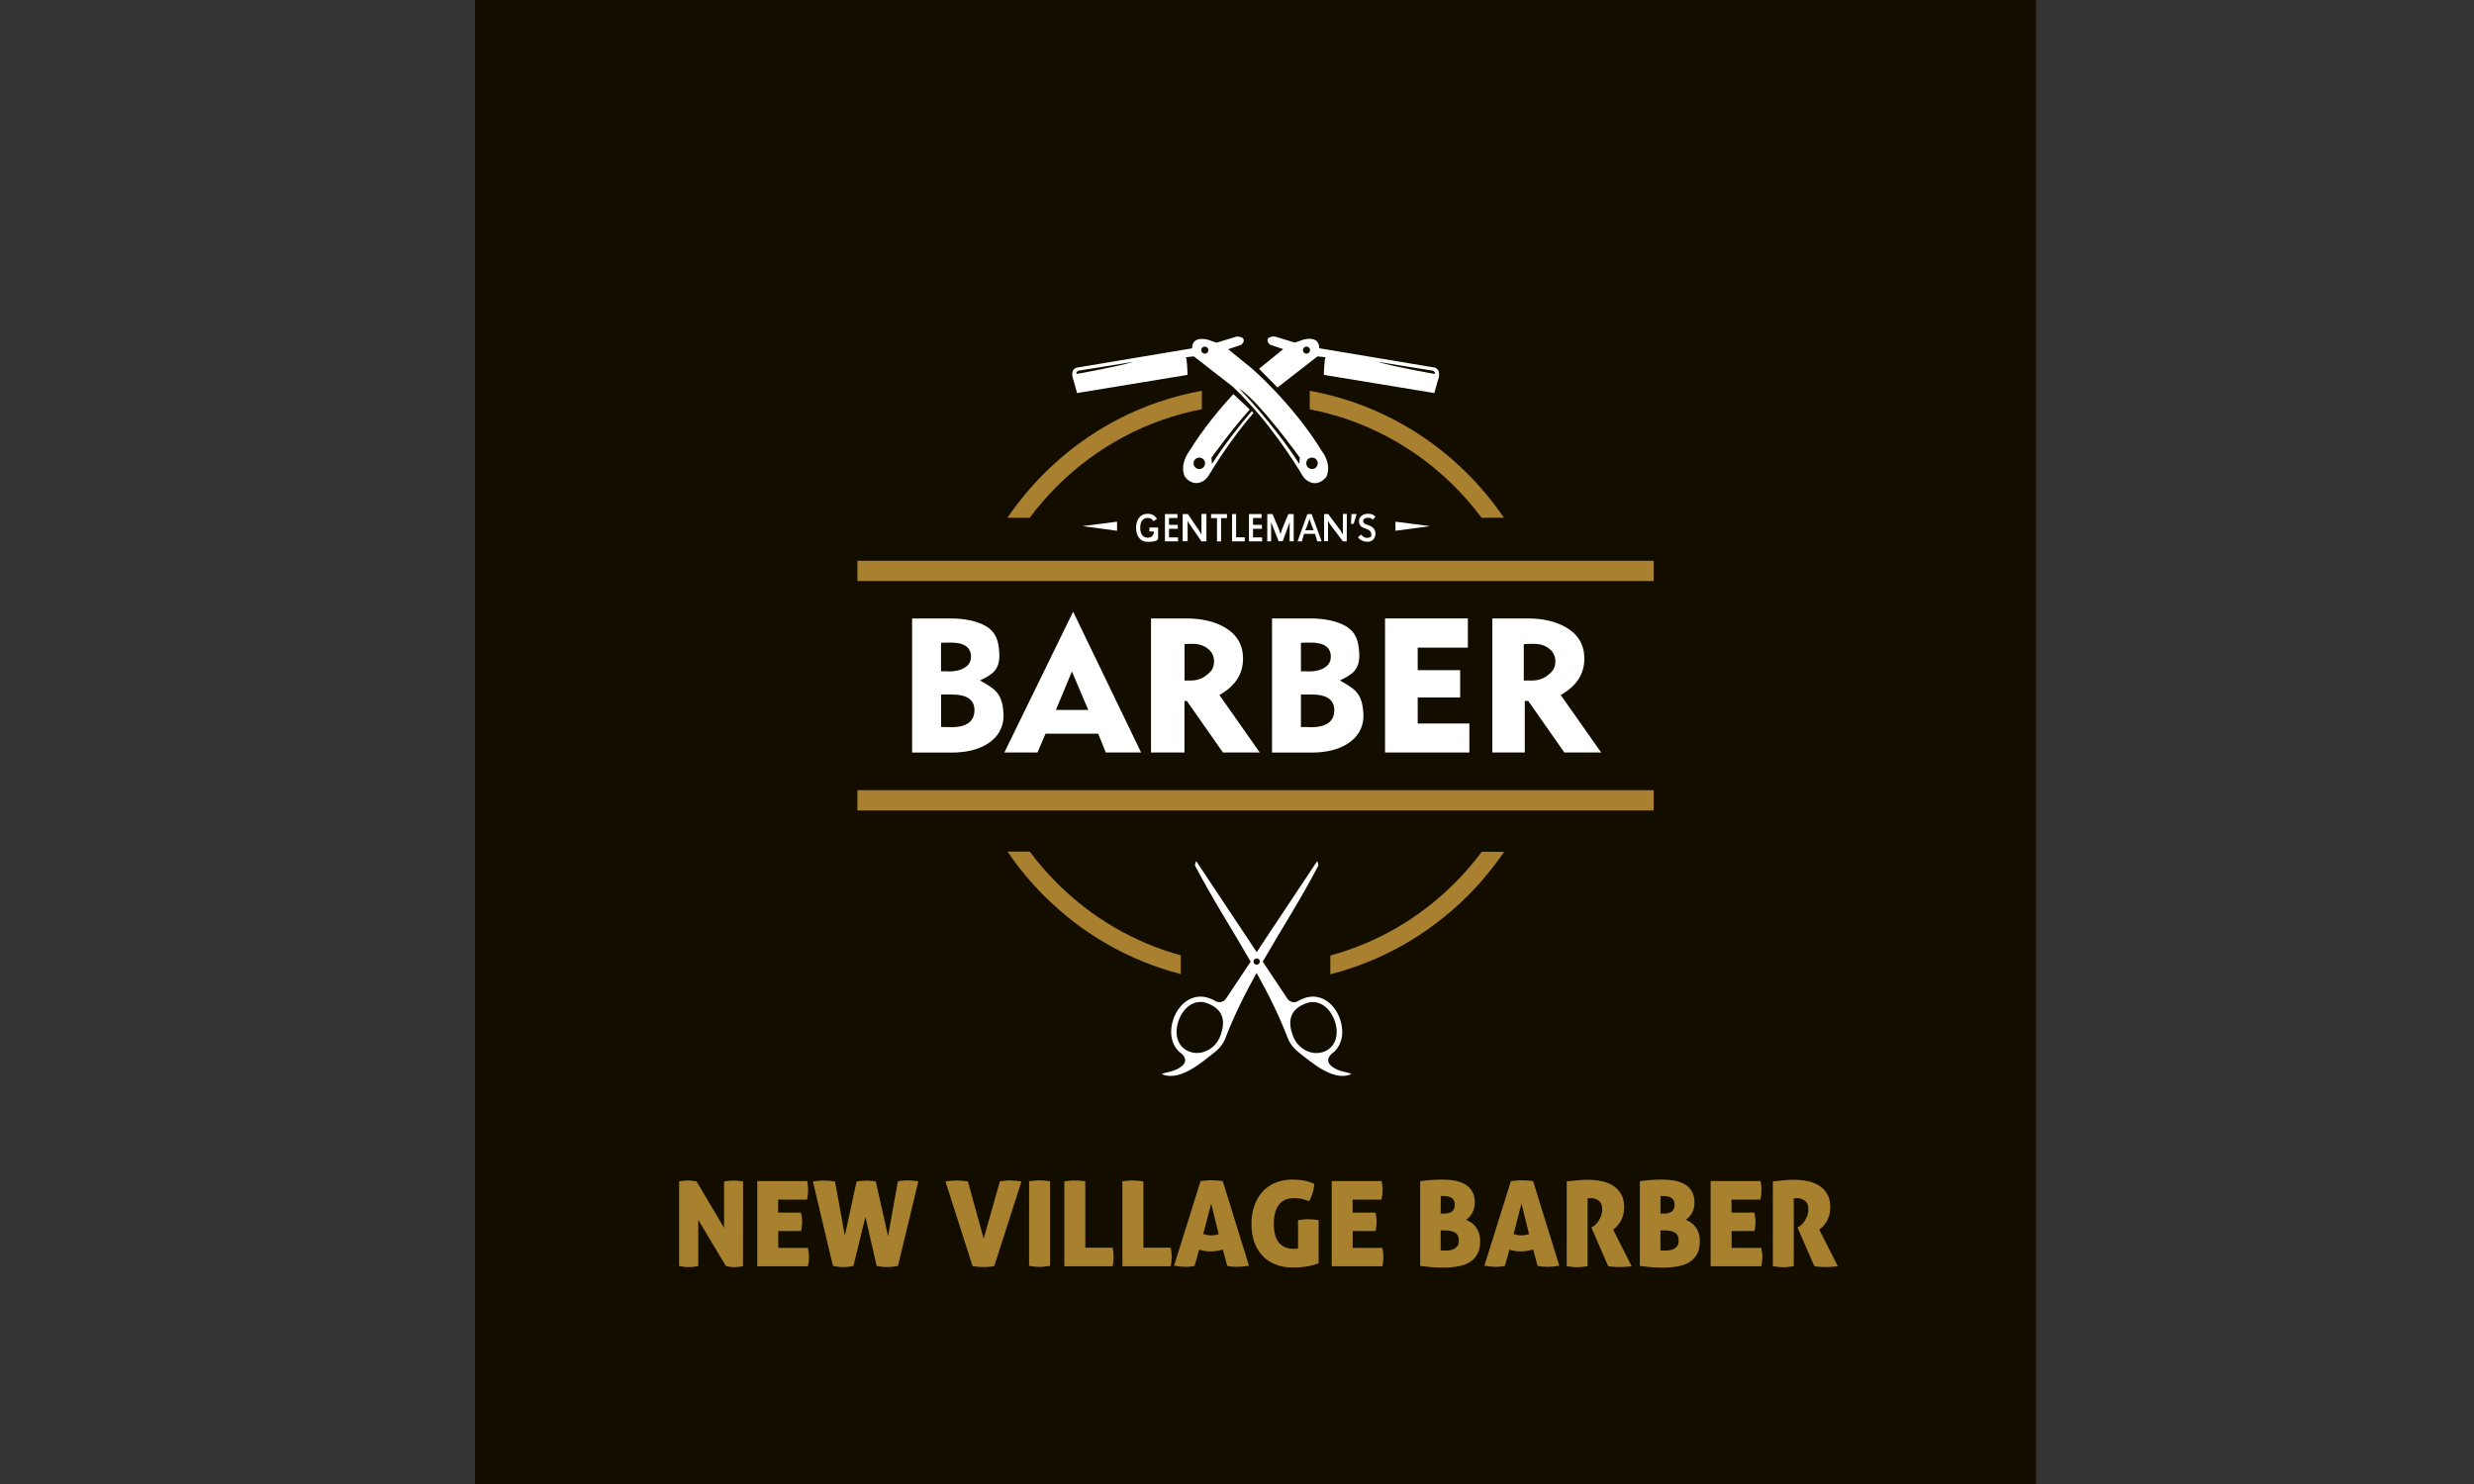 <?xml version="1.0" encoding="UTF-8"?>
<svg xmlns="http://www.w3.org/2000/svg" xmlns:xlink="http://www.w3.org/1999/xlink" version="1.1" id="Ebene_1" x="0px" y="0px" viewBox="0 0 250 150" style="enable-background:new 0 0 250 150;" xml:space="preserve">
<rect x="0" y="0" width="250" height="150" fill="#333333" stroke="none"/>
<style type="text/css">
	.st0{clip-path:url(#SVGID_00000143606547337544805090000002811693640955161268_);fill:#130D00;}
	.st1{clip-path:url(#SVGID_00000041277936801824506680000001772181962585633689_);fill:#A9802F;}
	.st2{clip-path:url(#SVGID_00000146487913097771388380000015318200579386561719_);fill:#A9802F;}
	.st3{clip-path:url(#SVGID_00000072243828462968727850000000554399860534377891_);}
	.st4{clip-path:url(#SVGID_00000143604647488741254460000015615714699818064544_);fill:#A9802F;}
	.st5{clip-path:url(#SVGID_00000046337263233897427130000016423750237463533715_);fill:#A9802F;}
	.st6{clip-path:url(#SVGID_00000146468878618619667770000002914213160073424821_);fill:#FFFFFF;}
	.st7{clip-path:url(#SVGID_00000097495383759467068260000000953607348007581316_);fill:#FFFFFF;}
	.st8{clip-path:url(#SVGID_00000024000652843806808170000001355398945954051728_);fill:#FFFFFF;}
	.st9{clip-path:url(#SVGID_00000106832005018600421530000011213896874215284618_);fill:#FFFFFF;}
	.st10{clip-path:url(#SVGID_00000014596665432699164780000013482079095994088092_);fill:#FFFFFF;}
	.st11{clip-path:url(#SVGID_00000011744867897682715330000005908793333177248901_);fill:#FFFFFF;}
	.st12{clip-path:url(#SVGID_00000140718865575678601350000018185688547728334527_);fill:#FFFFFF;}
	.st13{clip-path:url(#SVGID_00000115474623063086029120000015332379161913923712_);fill:#FFFFFF;}
	.st14{clip-path:url(#SVGID_00000003786120996236173340000006524719592780213888_);fill:#FFFFFF;}
	.st15{clip-path:url(#SVGID_00000093134855705982164170000008070214583055399079_);fill:#FFFFFF;}
	.st16{clip-path:url(#SVGID_00000031924736689877195660000002390611252433442688_);fill:#FFFFFF;}
	.st17{clip-path:url(#SVGID_00000178917987246473929660000011071305741951863472_);fill:#FFFFFF;}
	.st18{clip-path:url(#SVGID_00000168802218969629394610000011115179834723379840_);fill:#FFFFFF;}
	.st19{clip-path:url(#SVGID_00000004542618465696319580000017893957492061361067_);fill:#FFFFFF;}
	.st20{clip-path:url(#SVGID_00000050636175853637098880000013061438138842433157_);fill:#FFFFFF;}
	.st21{clip-path:url(#SVGID_00000142144608170756034610000005722526386176670886_);fill:#FFFFFF;}
	.st22{clip-path:url(#SVGID_00000010299134320393203570000012244410425501601687_);fill:#FFFFFF;}
	.st23{clip-path:url(#SVGID_00000162327601869552668550000011583909250320003509_);fill:#FFFFFF;}
	.st24{clip-path:url(#SVGID_00000017503898624734524470000002704323444304439205_);fill:#FFFFFF;}
	.st25{clip-path:url(#SVGID_00000031194927597732166890000013376763939281955746_);fill:#FFFFFF;}
	.st26{clip-path:url(#SVGID_00000085928780169502609540000006192688643262435502_);fill:#FFFFFF;}
	.st27{clip-path:url(#SVGID_00000033353018782058524970000002315935336872919180_);fill:#A9802F;}
	.st28{clip-path:url(#SVGID_00000083061867222774881020000009346059141349721006_);fill:#A9802F;}
	.st29{clip-path:url(#SVGID_00000016760123842118884270000000756102157155109298_);fill:#FFFFFF;}
	.st30{clip-path:url(#SVGID_00000093156975671017475950000007716907578834906025_);fill:#FFFFFF;}
	.st31{clip-path:url(#SVGID_00000019668497754627439870000010777965758647443642_);fill:#A8812F;}
	.st32{clip-path:url(#SVGID_00000023975884161582994930000008347347754377573776_);fill:#A8812F;}
	.st33{clip-path:url(#SVGID_00000003089089207702923020000004546176206139130551_);fill:#A8812F;}
	.st34{clip-path:url(#SVGID_00000008109977985200319730000009884221919317800088_);fill:#A8812F;}
	.st35{clip-path:url(#SVGID_00000146486913217324280620000010236681867719901827_);fill:#A8812F;}
	.st36{clip-path:url(#SVGID_00000091735844726244581810000015327188095153828799_);fill:#A8812F;}
	.st37{clip-path:url(#SVGID_00000119118492845453087390000001023008345999547834_);fill:#A8812F;}
	.st38{clip-path:url(#SVGID_00000103961204084141125820000017376724232410957744_);fill:#A8812F;}
	.st39{clip-path:url(#SVGID_00000129192563400236928140000006975857250083482023_);fill:#A8812F;}
	.st40{clip-path:url(#SVGID_00000035518656431475937990000002589855654644479636_);fill:#A8812F;}
	.st41{clip-path:url(#SVGID_00000049943455656727722460000006936661795165273788_);fill:#A8812F;}
	.st42{clip-path:url(#SVGID_00000066479312324522493320000011883588269163899819_);fill:#A8812F;}
	.st43{clip-path:url(#SVGID_00000062899624932347006810000016916886449391874236_);fill:#A8812F;}
	.st44{clip-path:url(#SVGID_00000084507036912677284860000011932977387847880848_);fill:#A8812F;}
	.st45{clip-path:url(#SVGID_00000162343834554374805000000012440455430377513917_);fill:#A8812F;}
	.st46{clip-path:url(#SVGID_00000176733395763305793470000010768762497489531795_);fill:#A8812F;}
</style>
<g>
	<g>
		<g>
			<defs>
				<rect id="SVGID_1_" x="48" y="0" width="157.74" height="150"></rect>
			</defs>
			<clipPath id="SVGID_00000178895644838716278070000013113942598542072969_">
				<use xlink:href="#SVGID_1_" style="overflow:visible;"></use>
			</clipPath>
			
				<rect x="48" y="0" style="clip-path:url(#SVGID_00000178895644838716278070000013113942598542072969_);fill:#130D00;" width="157.74" height="150"></rect>
		</g>
		<g>
			<defs>
				<rect id="SVGID_00000176751949777950468850000007320541210595609773_" x="48" y="0" width="157.74" height="150"></rect>
			</defs>
			<clipPath id="SVGID_00000175303347290570008650000009092555574832592831_">
				<use xlink:href="#SVGID_00000176751949777950468850000007320541210595609773_" style="overflow:visible;"></use>
			</clipPath>
			
				<rect x="86.64" y="56.68" style="clip-path:url(#SVGID_00000175303347290570008650000009092555574832592831_);fill:#A9802F;" width="80.47" height="2.05"></rect>
		</g>
		<g>
			<defs>
				<rect id="SVGID_00000080182367802816623480000001402456561487740048_" x="48" y="0" width="157.74" height="150"></rect>
			</defs>
			<clipPath id="SVGID_00000176038483312069171210000006635962914353388720_">
				<use xlink:href="#SVGID_00000080182367802816623480000001402456561487740048_" style="overflow:visible;"></use>
			</clipPath>
			
				<rect x="86.64" y="79.87" style="clip-path:url(#SVGID_00000176038483312069171210000006635962914353388720_);fill:#A9802F;" width="80.47" height="2.05"></rect>
		</g>
		<g>
			<defs>
				<rect id="SVGID_00000024702202816881161780000005802836703429306263_" x="48" y="0" width="157.74" height="150"></rect>
			</defs>
			<clipPath id="SVGID_00000047757427207223512340000002984431849847389359_">
				<use xlink:href="#SVGID_00000024702202816881161780000005802836703429306263_" style="overflow:visible;"></use>
			</clipPath>
			<g style="clip-path:url(#SVGID_00000047757427207223512340000002984431849847389359_);">
				<g>
					<defs>
						<rect id="SVGID_00000010989784576332937180000004986845537592514199_" x="48" y="0" width="157.74" height="150"></rect>
					</defs>
					<clipPath id="SVGID_00000126285299623792800760000001904076044279370372_">
						<use xlink:href="#SVGID_00000010989784576332937180000004986845537592514199_" style="overflow:visible;"></use>
					</clipPath>
					<path style="clip-path:url(#SVGID_00000126285299623792800760000001904076044279370372_);fill:#A9802F;" d="M121.45,39.5       c-6.01,1.08-11.55,3.96-15.96,8.38c-1.37,1.37-2.59,2.85-3.66,4.41v0.05h2.22c0.83-1.11,1.74-2.17,2.74-3.17       c4.06-4.06,9.14-6.74,14.66-7.81V39.5z"></path>
				</g>
				<g>
					<defs>
						<rect id="SVGID_00000139997964216089565290000012202275254743824561_" x="48" y="0" width="157.74" height="150"></rect>
					</defs>
					<clipPath id="SVGID_00000177469480549747929940000007055701083232745371_">
						<use xlink:href="#SVGID_00000139997964216089565290000012202275254743824561_" style="overflow:visible;"></use>
					</clipPath>
					<path style="clip-path:url(#SVGID_00000177469480549747929940000007055701083232745371_);fill:#A9802F;" d="M151.97,52.33       c-1.07-1.58-2.3-3.07-3.69-4.46c-4.4-4.4-9.93-7.28-15.93-8.37v1.87c5.51,1.07,10.58,3.75,14.63,7.8       c0.98,0.98,1.88,2.02,2.7,3.12c0.01,0.02,0.02,0.03,0.04,0.05L151.97,52.33C151.97,52.34,151.97,52.34,151.97,52.33"></path>
				</g>
				<g>
					<defs>
						<rect id="SVGID_00000109025393313090286800000009928319600351119233_" x="48" y="0" width="157.74" height="150"></rect>
					</defs>
					<clipPath id="SVGID_00000058578280097422279710000005626230910080279984_">
						<use xlink:href="#SVGID_00000109025393313090286800000009928319600351119233_" style="overflow:visible;"></use>
					</clipPath>
					<path style="clip-path:url(#SVGID_00000058578280097422279710000005626230910080279984_);fill:#FFFFFF;" d="M126.48,41.57       c-1.19,1.39-2.7,3.29-4.01,5.33l-0.05-0.64c0,0,1.98-2.76,3.87-4.87l0.04,0.04l-1.66-1.56l-0.05-0.02       c-1.37,1.48-3.05,3.49-4.47,5.8c0,0-0.99,1.26-0.42,2.53c0,0,0.67,0.98,1.69,0.53c0.31-0.14,0.57-0.38,0.74-0.68       c0.52-0.87,2.17-3.56,4.51-6.3L126.48,41.57z M121.19,47.41c-0.32,0-0.58-0.26-0.58-0.58c0-0.32,0.26-0.58,0.58-0.58       s0.58,0.26,0.58,0.58C121.78,47.14,121.52,47.41,121.19,47.41"></path>
				</g>
				<g>
					<defs>
						<rect id="SVGID_00000032626224581437214380000012465664564198309536_" x="48" y="0" width="157.74" height="150"></rect>
					</defs>
					<clipPath id="SVGID_00000114063613564108034580000013242835738170491060_">
						<use xlink:href="#SVGID_00000032626224581437214380000012465664564198309536_" style="overflow:visible;"></use>
					</clipPath>
					<path style="clip-path:url(#SVGID_00000114063613564108034580000013242835738170491060_);fill:#FFFFFF;" d="M144.84,37.13       l-11.53-1.93c0-1.36-1.6-0.87-1.6-0.87l-0.87,0.3l-1.96-0.6c-0.39-0.09-0.72,0.15-0.72,0.15c-0.24,0.33,0.18,0.66,0.18,0.66       l1.33,0.45l-2.41,1.96c0,0-0.01,0.01-0.03,0.03l1.87,1.89c0.03-0.03,0.06-0.06,0.09-0.08l3.95-3.07l0.81,0.09       c-0.12,0.06-0.18,1.78-0.18,1.78l11.17,1.84l0.45-1.6C145.59,37.16,144.84,37.13,144.84,37.13 M132.02,35.75       c-0.2,0-0.36-0.16-0.36-0.36s0.16-0.36,0.36-0.36s0.36,0.16,0.36,0.36S132.22,35.75,132.02,35.75 M144.99,37.8       c0,0-4.01-0.69-5.78-1.23l5.6,0.9C144.81,37.46,145.08,37.64,144.99,37.8"></path>
				</g>
				<g>
					<defs>
						<rect id="SVGID_00000133503826741915241740000004547585044702351539_" x="48" y="0" width="157.74" height="150"></rect>
					</defs>
					<clipPath id="SVGID_00000008849332360017222020000003448227716889006741_">
						<use xlink:href="#SVGID_00000133503826741915241740000004547585044702351539_" style="overflow:visible;"></use>
					</clipPath>
					<path style="clip-path:url(#SVGID_00000008849332360017222020000003448227716889006741_);fill:#FFFFFF;" d="M101.4,72.08       c0.09,1.41-0.56,2.46-1.67,3.14c-0.91,0.56-2.11,0.85-3.59,0.85h-3.97V62.51h3.89c1.33,0,2.68,0.25,3.58,0.79       c1.05,0.63,1.28,1.55,1.34,2.72c0.1,1.79-0.83,2.19-1.95,2.76C100.43,69.61,101.27,69.93,101.4,72.08 M98.12,66.38       c0-0.95-0.68-1.43-2.03-1.43H95.8c-0.14,0.01-0.65,0.02-0.71,0.02v2.88h0.6c0.09,0.01,0.15,0.02,0.19,0.02       c0.64,0,1.16-0.12,1.56-0.36C97.89,67.26,98.12,66.88,98.12,66.38 M98.47,71.78c0-1.05-0.76-1.58-2.27-1.58h-1.1v3.29h0.69       c0.12,0.01,0.22,0.02,0.28,0.02C97.67,73.51,98.47,72.93,98.47,71.78"></path>
				</g>
				<g>
					<defs>
						<rect id="SVGID_00000003812995382498890110000015553692413447676801_" x="48" y="0" width="157.74" height="150"></rect>
					</defs>
					<clipPath id="SVGID_00000010310096936483680130000005562183455319707037_">
						<use xlink:href="#SVGID_00000003812995382498890110000015553692413447676801_" style="overflow:visible;"></use>
					</clipPath>
					<path style="clip-path:url(#SVGID_00000010310096936483680130000005562183455319707037_);fill:#FFFFFF;" d="M137.77,72.08       c0.09,1.41-0.56,2.46-1.67,3.14c-0.91,0.56-2.11,0.85-3.59,0.85h-3.97V62.51h3.89c1.33,0,2.68,0.25,3.58,0.79       c1.05,0.63,1.28,1.55,1.34,2.72c0.1,1.79-0.83,2.19-1.95,2.76C136.8,69.61,137.63,69.93,137.77,72.08 M134.48,66.38       c0-0.95-0.68-1.43-2.03-1.43h-0.28c-0.14,0.01-0.65,0.02-0.71,0.02v2.88h0.6c0.09,0.01,0.15,0.02,0.19,0.02       c0.64,0,1.16-0.12,1.56-0.36C134.25,67.26,134.48,66.88,134.48,66.38 M134.83,71.78c0-1.05-0.76-1.58-2.27-1.58h-1.1v3.29h0.69       c0.13,0.01,0.22,0.02,0.28,0.02C134.03,73.51,134.83,72.93,134.83,71.78"></path>
				</g>
				<g>
					<defs>
						<rect id="SVGID_00000082337037752545321440000005466996042541864582_" x="48" y="0" width="157.74" height="150"></rect>
					</defs>
					<clipPath id="SVGID_00000169522286810774561650000007397976504794490772_">
						<use xlink:href="#SVGID_00000082337037752545321440000005466996042541864582_" style="overflow:visible;"></use>
					</clipPath>
					<path style="clip-path:url(#SVGID_00000169522286810774561650000007397976504794490772_);fill:#FFFFFF;" d="M115.31,76.06       h-3.57l-0.77-1.9h-5.32l-0.81,1.9h-3.35l6.95-14.23L115.31,76.06z M109.97,71.76l-1.65-3.89l-1.62,3.89H109.97z"></path>
				</g>
				<g>
					<defs>
						<rect id="SVGID_00000029014398277415856910000017500375546959537812_" x="48" y="0" width="157.74" height="150"></rect>
					</defs>
					<clipPath id="SVGID_00000025414798123889885070000008752181218283998347_">
						<use xlink:href="#SVGID_00000029014398277415856910000017500375546959537812_" style="overflow:visible;"></use>
					</clipPath>
					<path style="clip-path:url(#SVGID_00000025414798123889885070000008752181218283998347_);fill:#FFFFFF;" d="M127.3,76.06h-3.72       l-3.65-5.21h-0.24v5.21h-3.38V62.51h3.57c1.57,0,2.87,0.31,3.91,0.92c1.22,0.73,1.82,1.77,1.82,3.14c0,1.57-0.8,2.79-2.39,3.68       L127.3,76.06z M122.68,66.83c0-0.51-0.21-0.93-0.62-1.26s-0.93-0.49-1.54-0.49h-0.41c-0.19,0.01-0.33,0.02-0.41,0.02v3.69h0.58       c0.65,0,1.2-0.18,1.65-0.55C122.43,67.85,122.68,67.51,122.68,66.83"></path>
				</g>
				<g>
					<defs>
						<rect id="SVGID_00000055682878691069882840000006692051357282692489_" x="48" y="0" width="157.74" height="150"></rect>
					</defs>
					<clipPath id="SVGID_00000046335685647555128260000001023145448227066536_">
						<use xlink:href="#SVGID_00000055682878691069882840000006692051357282692489_" style="overflow:visible;"></use>
					</clipPath>
					<polygon style="clip-path:url(#SVGID_00000046335685647555128260000001023145448227066536_);fill:#FFFFFF;" points="       148.48,76.06 139.96,76.06 139.96,62.51 148.33,62.51 148.33,65.46 143.26,65.46 143.26,67.74 147.55,67.74 147.55,70.5        143.26,70.5 143.26,73.13 148.48,73.13      "></polygon>
				</g>
				<g>
					<defs>
						<rect id="SVGID_00000127754184839305949040000007515108162094616478_" x="48" y="0" width="157.74" height="150"></rect>
					</defs>
					<clipPath id="SVGID_00000065069276670523093590000009537974079426549933_">
						<use xlink:href="#SVGID_00000127754184839305949040000007515108162094616478_" style="overflow:visible;"></use>
					</clipPath>
					<path style="clip-path:url(#SVGID_00000065069276670523093590000009537974079426549933_);fill:#FFFFFF;" d="M161.8,76.06h-3.72       l-3.65-5.21h-0.35v5.21h-3.28V62.51h3.57c1.57,0,2.87,0.31,3.91,0.92c1.22,0.73,1.82,1.77,1.82,3.14c0,1.57-0.8,2.79-2.39,3.68       L161.8,76.06z M157.17,66.83c0-0.51-0.21-0.93-0.62-1.26c-0.41-0.33-0.93-0.49-1.54-0.49h-0.41c-0.19,0.01-0.53,0.02-0.62,0.02       v3.69h0.79c0.65,0,1.2-0.18,1.65-0.55C156.92,67.85,157.17,67.51,157.17,66.83"></path>
				</g>
				<g>
					<defs>
						<rect id="SVGID_00000046337522496731418500000000986537565188338050_" x="48" y="0" width="157.74" height="150"></rect>
					</defs>
					<clipPath id="SVGID_00000050644629884127788010000016784530689533489316_">
						<use xlink:href="#SVGID_00000046337522496731418500000000986537565188338050_" style="overflow:visible;"></use>
					</clipPath>
					<polygon style="clip-path:url(#SVGID_00000050644629884127788010000016784530689533489316_);fill:#FFFFFF;" points="       119.04,54.72 117.72,54.72 117.72,51.96 118.98,51.96 118.98,52.36 118.13,52.36 118.13,53.05 119.02,53.05 119.02,53.45        118.13,53.45 118.13,54.32 119.04,54.32      "></polygon>
				</g>
				<g>
					<defs>
						<rect id="SVGID_00000106134431621055354310000008896153591008674729_" x="48" y="0" width="157.74" height="150"></rect>
					</defs>
					<clipPath id="SVGID_00000076594857491344397620000000797126869672023438_">
						<use xlink:href="#SVGID_00000106134431621055354310000008896153591008674729_" style="overflow:visible;"></use>
					</clipPath>
					<polygon style="clip-path:url(#SVGID_00000076594857491344397620000000797126869672023438_);fill:#FFFFFF;" points="       127.54,54.72 126.21,54.72 126.21,51.96 127.48,51.96 127.48,52.36 126.62,52.36 126.62,53.05 127.52,53.05 127.52,53.45        126.62,53.45 126.62,54.32 127.54,54.32      "></polygon>
				</g>
				<g>
					<defs>
						<rect id="SVGID_00000162323926674439217820000015428219271635427509_" x="48" y="0" width="157.74" height="150"></rect>
					</defs>
					<clipPath id="SVGID_00000163033657838131643630000000721153229138183072_">
						<use xlink:href="#SVGID_00000162323926674439217820000015428219271635427509_" style="overflow:visible;"></use>
					</clipPath>
					<path style="clip-path:url(#SVGID_00000163033657838131643630000000721153229138183072_);fill:#FFFFFF;" d="M121.91,54.72h-0.5       l-1.2-1.73c-0.04-0.07-0.11-0.18-0.2-0.34v0.09c0,0.07,0,0.14,0,0.2v1.77h-0.5v-2.75h0.52l1.15,1.68       c0.07,0.12,0.15,0.25,0.23,0.39v-0.31c0-0.06,0-0.13,0-0.22v-1.55h0.5C121.91,51.95,121.91,54.72,121.91,54.72z"></path>
				</g>
				<g>
					<defs>
						<rect id="SVGID_00000003812238715648882050000016192878753524032160_" x="48" y="0" width="157.74" height="150"></rect>
					</defs>
					<clipPath id="SVGID_00000162309761414097061560000006714098151448127668_">
						<use xlink:href="#SVGID_00000003812238715648882050000016192878753524032160_" style="overflow:visible;"></use>
					</clipPath>
					<polygon style="clip-path:url(#SVGID_00000162309761414097061560000006714098151448127668_);fill:#FFFFFF;" points="       123.99,52.37 123.39,52.37 123.39,54.72 122.98,54.72 122.98,52.37 122.38,52.37 122.38,51.96 123.99,51.96      "></polygon>
				</g>
				<g>
					<defs>
						<rect id="SVGID_00000182499793509600117060000014130686051226219431_" x="48" y="0" width="157.74" height="150"></rect>
					</defs>
					<clipPath id="SVGID_00000142168847961441809000000011977792186314844318_">
						<use xlink:href="#SVGID_00000182499793509600117060000014130686051226219431_" style="overflow:visible;"></use>
					</clipPath>
					<polygon style="clip-path:url(#SVGID_00000142168847961441809000000011977792186314844318_);fill:#FFFFFF;" points="       125.78,54.72 124.5,54.72 124.5,51.96 124.91,51.96 124.91,54.31 125.78,54.31      "></polygon>
				</g>
				<g>
					<defs>
						<rect id="SVGID_00000048494160994543513170000016331218321906484926_" x="48" y="0" width="157.74" height="150"></rect>
					</defs>
					<clipPath id="SVGID_00000145772659013829249740000015647770118723240343_">
						<use xlink:href="#SVGID_00000048494160994543513170000016331218321906484926_" style="overflow:visible;"></use>
					</clipPath>
					<path style="clip-path:url(#SVGID_00000145772659013829249740000015647770118723240343_);fill:#FFFFFF;" d="M133.55,54.72       h-0.44l-0.23-0.76h-1.1l-0.23,0.76h-0.43l0.99-2.75h0.44L133.55,54.72z M132.75,53.59l-0.22-0.53       c-0.11-0.32-0.18-0.53-0.21-0.63c-0.05,0.18-0.11,0.39-0.2,0.64l-0.22,0.53L132.75,53.59L132.75,53.59z"></path>
				</g>
				<g>
					<defs>
						<rect id="SVGID_00000136383845521092546860000015898579464546491803_" x="48" y="0" width="157.74" height="150"></rect>
					</defs>
					<clipPath id="SVGID_00000182498789082289938800000006144849837444252809_">
						<use xlink:href="#SVGID_00000136383845521092546860000015898579464546491803_" style="overflow:visible;"></use>
					</clipPath>
					<path style="clip-path:url(#SVGID_00000182498789082289938800000006144849837444252809_);fill:#FFFFFF;" d="M136.09,54.72       h-0.39l-1.3-1.73c-0.04-0.07-0.11-0.18-0.2-0.34v0.09c0,0.07,0,0.14,0,0.2v1.77h-0.4v-2.75h0.42l1.25,1.68       c0.07,0.12,0.15,0.25,0.23,0.39v-0.31c0-0.06,0-0.13,0-0.22v-1.55h0.4L136.09,54.72L136.09,54.72z"></path>
				</g>
				<g>
					<defs>
						<rect id="SVGID_00000090283141853090115990000011209942653592682165_" x="48" y="0" width="157.74" height="150"></rect>
					</defs>
					<clipPath id="SVGID_00000159468794502063649480000007760043638055674001_">
						<use xlink:href="#SVGID_00000090283141853090115990000011209942653592682165_" style="overflow:visible;"></use>
					</clipPath>
					<polygon style="clip-path:url(#SVGID_00000159468794502063649480000007760043638055674001_);fill:#FFFFFF;" points="       137.09,51.96 136.79,52.95 136.52,52.95 136.57,51.96      "></polygon>
				</g>
				<g>
					<defs>
						<rect id="SVGID_00000103966294649101579470000010133190884639404199_" x="48" y="0" width="157.74" height="150"></rect>
					</defs>
					<clipPath id="SVGID_00000111876170498834622990000009334766175206561948_">
						<use xlink:href="#SVGID_00000103966294649101579470000010133190884639404199_" style="overflow:visible;"></use>
					</clipPath>
					<path style="clip-path:url(#SVGID_00000111876170498834622990000009334766175206561948_);fill:#FFFFFF;" d="M138.99,54       c-0.05,0.59-0.48,0.76-0.79,0.76c-0.4,0-0.73-0.15-0.98-0.44l0.3-0.29c0.2,0.22,0.44,0.38,0.72,0.33       c0.23-0.04,0.34-0.06,0.34-0.33c0-0.13-0.08-0.41-0.39-0.53s-0.53-0.19-0.65-0.29c-0.14-0.12-0.21-0.29-0.21-0.52       c0-0.24,0.09-0.44,0.28-0.57c0.17-0.13,0.38-0.19,0.63-0.19c0.34,0,0.5,0.05,0.76,0.3l-0.29,0.3c-0.17-0.18-0.25-0.19-0.5-0.19       c-0.13,0-0.23,0.03-0.31,0.07c-0.1,0.06-0.15,0.15-0.15,0.27s0.07,0.22,0.22,0.3c0.06,0.03,0.19,0.06,0.38,0.13       C138.83,53.28,139.02,53.65,138.99,54"></path>
				</g>
				<g>
					<defs>
						<rect id="SVGID_00000063599855308427072520000018048509321282666376_" x="48" y="0" width="157.74" height="150"></rect>
					</defs>
					<clipPath id="SVGID_00000162329179380490282910000005121264086228351119_">
						<use xlink:href="#SVGID_00000063599855308427072520000018048509321282666376_" style="overflow:visible;"></use>
					</clipPath>
					<path style="clip-path:url(#SVGID_00000162329179380490282910000005121264086228351119_);fill:#FFFFFF;" d="M117.03,54.38       v-1.06h-0.88v0.4h0.45v0.01c0,0.19-0.06,0.34-0.17,0.45s-0.26,0.17-0.46,0.17c-0.26,0-0.46-0.11-0.59-0.32       c-0.11-0.18-0.16-0.4-0.16-0.68s0.05-0.51,0.16-0.68c0.13-0.22,0.33-0.32,0.59-0.32c0.14,0,0.25,0.03,0.34,0.07       c0.08,0.05,0.16,0.13,0.24,0.25l0.36-0.22c-0.19-0.34-0.51-0.52-0.94-0.52c-0.38,0-0.67,0.15-0.89,0.44       c-0.19,0.26-0.28,0.59-0.28,0.98s0.09,0.72,0.28,0.98c0.21,0.29,0.51,0.44,0.89,0.44c0.33,0,0.97-0.02,1.05-0.31       C117.04,54.43,117.04,54.41,117.03,54.38"></path>
				</g>
				<g>
					<defs>
						<rect id="SVGID_00000160892174544038223770000013306040802664977040_" x="48" y="0" width="157.74" height="150"></rect>
					</defs>
					<clipPath id="SVGID_00000099623792332212145080000002566237810533344155_">
						<use xlink:href="#SVGID_00000160892174544038223770000013306040802664977040_" style="overflow:visible;"></use>
					</clipPath>
					<path style="clip-path:url(#SVGID_00000099623792332212145080000002566237810533344155_);fill:#FFFFFF;" d="M130.19,51.96       l-0.61,1.47c-0.08,0.21-0.15,0.47-0.18,0.57c-0.05-0.14-0.12-0.4-0.19-0.57l-0.62-1.47h-0.53v2.75h0.39v-1.46       c0-0.22,0-0.38-0.01-0.48l0.77,1.94h0.41l0.71-1.94c-0.01,0.1-0.01,0.27-0.01,0.48v1.46h0.41v-2.75H130.19z"></path>
				</g>
				<g>
					<defs>
						<rect id="SVGID_00000136396827042246783730000005429202682020906922_" x="48" y="0" width="157.74" height="150"></rect>
					</defs>
					<clipPath id="SVGID_00000161601541973545773200000000512775064662055049_">
						<use xlink:href="#SVGID_00000136396827042246783730000005429202682020906922_" style="overflow:visible;"></use>
					</clipPath>
					<polygon style="clip-path:url(#SVGID_00000161601541973545773200000000512775064662055049_);fill:#FFFFFF;" points="       141.01,52.73 141.01,53.65 144.5,53.18      "></polygon>
				</g>
				<g>
					<defs>
						<rect id="SVGID_00000035505404943082798260000011056496774141322668_" x="48" y="0" width="157.74" height="150"></rect>
					</defs>
					<clipPath id="SVGID_00000082362283490195145240000012982778159003591331_">
						<use xlink:href="#SVGID_00000035505404943082798260000011056496774141322668_" style="overflow:visible;"></use>
					</clipPath>
					<polygon style="clip-path:url(#SVGID_00000082362283490195145240000012982778159003591331_);fill:#FFFFFF;" points="       112.88,52.73 112.88,53.65 109.39,53.18      "></polygon>
				</g>
				<g>
					<defs>
						<rect id="SVGID_00000122679909860564664410000001102169472157787060_" x="48" y="0" width="157.74" height="150"></rect>
					</defs>
					<clipPath id="SVGID_00000160872196791773325080000003596886271119004309_">
						<use xlink:href="#SVGID_00000122679909860564664410000001102169472157787060_" style="overflow:visible;"></use>
					</clipPath>
					<path style="clip-path:url(#SVGID_00000160872196791773325080000003596886271119004309_);fill:#A9802F;" d="M119.31,96.56       c-4.69-1.29-8.98-3.78-12.51-7.31c-0.98-0.98-1.88-2.02-2.7-3.12c-0.01-0.02-0.02-0.03-0.04-0.05h-2.25c0,0,0,0.01,0.01,0.01       c1.07,1.58,2.3,3.07,3.69,4.46c3.88,3.88,8.63,6.57,13.81,7.91v-1.9H119.31z"></path>
				</g>
				<g>
					<defs>
						<rect id="SVGID_00000117646846078792003540000016761931458545718959_" x="48" y="0" width="157.74" height="150"></rect>
					</defs>
					<clipPath id="SVGID_00000142147839564437841690000016520638497935940224_">
						<use xlink:href="#SVGID_00000117646846078792003540000016761931458545718959_" style="overflow:visible;"></use>
					</clipPath>
					<path style="clip-path:url(#SVGID_00000142147839564437841690000016520638497935940224_);fill:#A9802F;" d="M149.74,86.09       c-0.83,1.11-1.74,2.17-2.74,3.17c-3.55,3.55-7.86,6.04-12.57,7.32v1.9c5.2-1.33,9.97-4.03,13.87-7.92       c1.37-1.37,2.59-2.85,3.66-4.41V86.1L149.74,86.09L149.74,86.09z"></path>
				</g>
				<g>
					<defs>
						<rect id="SVGID_00000177484337374092347740000007708442354264295336_" x="48" y="0" width="157.74" height="150"></rect>
					</defs>
					<clipPath id="SVGID_00000054988471317110511190000002318248286399593142_">
						<use xlink:href="#SVGID_00000177484337374092347740000007708442354264295336_" style="overflow:visible;"></use>
					</clipPath>
					<path style="clip-path:url(#SVGID_00000054988471317110511190000002318248286399593142_);fill:#FFFFFF;" d="M133.62,45.66       c-2.98-4.85-7.1-8.4-7.1-8.4l-2.41-1.96l1.32-0.45c0,0,0.42-0.33,0.18-0.66c0,0-0.33-0.24-0.72-0.15l-1.96,0.6l-0.87-0.3       c0,0-1.6-0.48-1.6,0.87l-11.53,1.93c0,0-0.75,0.03-0.54,0.99l0.45,1.6l11.17-1.84c0,0-0.06-1.72-0.18-1.78l0.81-0.09l3.94,3.07       c3.63,3.42,6.33,7.79,7.02,8.95c0.17,0.29,0.43,0.54,0.74,0.68c1.02,0.45,1.69-0.53,1.69-0.53       C134.61,46.92,133.62,45.66,133.62,45.66 M108.78,37.8c-0.09-0.15,0.18-0.33,0.18-0.33l5.6-0.9       C112.78,37.1,108.78,37.8,108.78,37.8 M121.75,35.75c-0.2,0-0.36-0.16-0.36-0.36s0.16-0.36,0.36-0.36s0.36,0.16,0.36,0.36       S121.95,35.75,121.75,35.75 M131.3,46.9c-2.63-4.09-6.09-7.63-6.09-7.63c2.05,1.28,6.14,6.99,6.14,6.99L131.3,46.9z        M132.58,47.41c-0.32,0-0.58-0.26-0.58-0.58c0-0.32,0.26-0.58,0.58-0.58s0.58,0.26,0.58,0.58       C133.16,47.14,132.9,47.41,132.58,47.41"></path>
				</g>
				<g>
					<defs>
						<rect id="SVGID_00000080200501684785326710000006975936512238898100_" x="48" y="0" width="157.74" height="150"></rect>
					</defs>
					<clipPath id="SVGID_00000040544143768708669470000013474795565068309398_">
						<use xlink:href="#SVGID_00000080200501684785326710000006975936512238898100_" style="overflow:visible;"></use>
					</clipPath>
					<path style="clip-path:url(#SVGID_00000040544143768708669470000013474795565068309398_);fill:#FFFFFF;" d="M135.12,108.11       c-1.31-0.61-0.92-1.26-0.55-1.6c0.08-0.06,0.16-0.12,0.23-0.18c0.05-0.04,0.09-0.06,0.09-0.06l-0.04,0.01       c0.81-0.78,1-2.07,0.54-3.33c-0.6-1.64-2.06-2.61-3.58-2.06c-0.44,0.16-0.58,0.26-0.58,0.26c-0.02,0.02-0.05,0.03-0.07,0.04       c-0.01,0-0.01,0.01-0.02,0.01c-0.36,0.2-0.81,0.1-1.05-0.26l-2.49-3.74c1.87-3.25,3.89-6.37,5.63-9.73c0,0-0.07-0.42-0.14-0.41       l-5.08,7.64l-1.02,1.54l-1.02-1.54l-5.08-7.64c-0.07-0.01-0.14,0.41-0.14,0.41c1.74,3.35,3.77,6.48,5.63,9.73l-2.49,3.74       c-0.23,0.35-0.69,0.45-1.05,0.26c-0.01,0-0.01-0.01-0.02-0.01c-0.02-0.01-0.05-0.03-0.07-0.04c0,0-0.13-0.1-0.58-0.26       c-1.52-0.55-2.98,0.42-3.58,2.06c-0.46,1.26-0.27,2.55,0.54,3.33l-0.04-0.01c0,0,0.03,0.02,0.09,0.06       c0.07,0.06,0.15,0.13,0.23,0.18c0.36,0.34,0.75,0.99-0.55,1.6c-0.64,0.3-1.72,0.37-1.34,0.51c1.81,0.66,3.97-1.3,5.06-2.13       c0.51-0.38,0.97-0.87,1.23-1.51c0.89-2.33,1.99-4.51,3.17-6.64c1.19,2.13,2.28,4.32,3.17,6.64c0.26,0.64,0.73,1.13,1.23,1.51       c1.1,0.83,3.25,2.79,5.06,2.13C136.83,108.48,135.76,108.4,135.12,108.11 M123.33,104.67c-0.49,1.35-1.89,2.08-3.13,1.63       c-1.24-0.45-1.58-1.82-1.09-3.17c0.49-1.35,1.63-2.18,2.87-1.73C123.73,102.05,123.82,103.32,123.33,104.67 M126.99,97.51       c-0.18,0-0.32-0.14-0.32-0.32s0.14-0.32,0.32-0.32s0.32,0.14,0.32,0.32C127.3,97.36,127.16,97.51,126.99,97.51 M130.64,104.67       c-0.49-1.35-0.4-2.62,1.35-3.26c1.23-0.45,2.37,0.38,2.87,1.73c0.49,1.35,0.15,2.72-1.09,3.17       C132.53,106.76,131.13,106.02,130.64,104.67"></path>
				</g>
				<g>
					<defs>
						<rect id="SVGID_00000173870462552601964640000012686571012004088997_" x="48" y="0" width="157.74" height="150"></rect>
					</defs>
					<clipPath id="SVGID_00000124129968041094322750000013405211567374423992_">
						<use xlink:href="#SVGID_00000173870462552601964640000012686571012004088997_" style="overflow:visible;"></use>
					</clipPath>
					<path style="clip-path:url(#SVGID_00000124129968041094322750000013405211567374423992_);fill:#A8812F;" d="M68.64,119.41       c0.18-0.03,0.33-0.06,0.48-0.07s0.28-0.02,0.42-0.02s0.29,0.01,0.45,0.03c0.16,0.02,0.29,0.04,0.4,0.07l2.78,4.69v-4.69       c0.21-0.03,0.39-0.06,0.56-0.07c0.17-0.02,0.32-0.02,0.45-0.02s0.28,0.01,0.43,0.02c0.15,0.02,0.31,0.04,0.48,0.07l-0.01,8.55       c-0.08,0.02-0.2,0.05-0.35,0.07s-0.32,0.04-0.49,0.04c-0.2,0-0.38-0.01-0.54-0.04s-0.28-0.05-0.35-0.07l-2.79-4.67v4.67       c-0.35,0.07-0.67,0.11-0.96,0.11s-0.61-0.04-0.97-0.11v-8.56H68.64z"></path>
				</g>
				<g>
					<defs>
						<rect id="SVGID_00000023966795537066037440000010421945925379370120_" x="48" y="0" width="157.74" height="150"></rect>
					</defs>
					<clipPath id="SVGID_00000058549044336311137280000015151989144432391597_">
						<use xlink:href="#SVGID_00000023966795537066037440000010421945925379370120_" style="overflow:visible;"></use>
					</clipPath>
					<path style="clip-path:url(#SVGID_00000058549044336311137280000015151989144432391597_);fill:#A8812F;" d="M81.06,123.5       c0,0.28-0.04,0.59-0.11,0.93h-2.31v1.7h3c0.07,0.34,0.11,0.64,0.11,0.91c0,0.3-0.04,0.61-0.11,0.95h-5.12v-8.61h5.05       c0.03,0.18,0.06,0.34,0.07,0.49c0.02,0.15,0.02,0.3,0.02,0.43c0,0.26-0.03,0.58-0.1,0.95h-2.93v1.32h2.31       C81.02,122.92,81.06,123.23,81.06,123.5"></path>
				</g>
				<g>
					<defs>
						<rect id="SVGID_00000096760514665958277780000014420985681066592418_" x="48" y="0" width="157.74" height="150"></rect>
					</defs>
					<clipPath id="SVGID_00000177455175904606013500000000708692894300046249_">
						<use xlink:href="#SVGID_00000096760514665958277780000014420985681066592418_" style="overflow:visible;"></use>
					</clipPath>
					<path style="clip-path:url(#SVGID_00000177455175904606013500000000708692894300046249_);fill:#A8812F;" d="M90.73,119.41       c0.21-0.04,0.38-0.07,0.53-0.08c0.14-0.01,0.29-0.02,0.44-0.02c0.16,0,0.33,0.01,0.5,0.02c0.18,0.01,0.37,0.04,0.6,0.08       l-2.06,8.55c-0.12,0.02-0.27,0.05-0.46,0.07s-0.39,0.04-0.62,0.04c-0.22,0-0.44-0.01-0.65-0.04s-0.35-0.05-0.42-0.07L87.45,123       l-1.21,4.96c-0.07,0.02-0.21,0.04-0.4,0.07c-0.2,0.03-0.41,0.04-0.63,0.04c-0.22,0-0.42-0.01-0.6-0.04       c-0.18-0.02-0.32-0.05-0.44-0.07l-2.02-8.53c0.22-0.04,0.44-0.07,0.65-0.08c0.21-0.02,0.39-0.02,0.55-0.02       c0.15,0,0.31,0.01,0.47,0.02c0.16,0.01,0.35,0.04,0.56,0.08l0.99,5.47c0.2-0.88,0.4-1.79,0.6-2.75       c0.2-0.95,0.39-1.86,0.59-2.72c0.14-0.02,0.3-0.05,0.48-0.07s0.36-0.03,0.54-0.03c0.16,0,0.32,0.01,0.49,0.03       s0.31,0.04,0.43,0.07l1.24,5.53L90.73,119.41z"></path>
				</g>
				<g>
					<defs>
						<rect id="SVGID_00000041982219156235210500000011027955849809108142_" x="48" y="0" width="157.74" height="150"></rect>
					</defs>
					<clipPath id="SVGID_00000103970362695867245400000013288921086458998194_">
						<use xlink:href="#SVGID_00000041982219156235210500000011027955849809108142_" style="overflow:visible;"></use>
					</clipPath>
					<path style="clip-path:url(#SVGID_00000103970362695867245400000013288921086458998194_);fill:#A8812F;" d="M99.4,125.2       l1.64-5.79c0.18-0.03,0.37-0.06,0.56-0.07c0.19-0.02,0.38-0.02,0.59-0.02c0.14,0,0.3,0.01,0.5,0.03s0.37,0.04,0.53,0.07       l-2.75,8.56c-0.21,0.03-0.4,0.06-0.58,0.07c-0.18,0.02-0.35,0.02-0.52,0.02c-0.16,0-0.32-0.01-0.49-0.02       c-0.17-0.02-0.37-0.04-0.6-0.07l-2.74-8.56c0.14-0.02,0.32-0.05,0.54-0.07s0.44-0.03,0.65-0.03c0.17,0,0.35,0.01,0.55,0.03       c0.2,0.02,0.37,0.04,0.53,0.07L99.4,125.2z"></path>
				</g>
				<g>
					<defs>
						<rect id="SVGID_00000079465852036524859130000000404176770993075116_" x="48" y="0" width="157.74" height="150"></rect>
					</defs>
					<clipPath id="SVGID_00000109021720729599893980000008375188092769019067_">
						<use xlink:href="#SVGID_00000079465852036524859130000000404176770993075116_" style="overflow:visible;"></use>
					</clipPath>
					<path style="clip-path:url(#SVGID_00000109021720729599893980000008375188092769019067_);fill:#A8812F;" d="M105.06,128.06       c-0.3,0-0.65-0.04-1.07-0.11v-8.55c0.22-0.03,0.41-0.06,0.59-0.07c0.18-0.02,0.33-0.02,0.47-0.02s0.31,0.01,0.48,0.02       c0.18,0.02,0.37,0.04,0.58,0.07v8.55C105.69,128.02,105.34,128.06,105.06,128.06"></path>
				</g>
				<g>
					<defs>
						<rect id="SVGID_00000062190962755893529610000012298275092882951321_" x="48" y="0" width="157.74" height="150"></rect>
					</defs>
					<clipPath id="SVGID_00000037680502051489614720000002671434567940279203_">
						<use xlink:href="#SVGID_00000062190962755893529610000012298275092882951321_" style="overflow:visible;"></use>
					</clipPath>
					<path style="clip-path:url(#SVGID_00000037680502051489614720000002671434567940279203_);fill:#A8812F;" d="M107.55,119.41       c0.22-0.03,0.41-0.06,0.59-0.07c0.18-0.02,0.33-0.02,0.47-0.02s0.31,0.01,0.48,0.02s0.37,0.04,0.58,0.07v6.7h2.76       c0.04,0.2,0.07,0.37,0.08,0.52s0.02,0.28,0.02,0.4c0,0.14-0.01,0.28-0.02,0.43c-0.01,0.15-0.04,0.33-0.08,0.53h-4.88       C107.55,127.99,107.55,119.41,107.55,119.41z"></path>
				</g>
				<g>
					<defs>
						<rect id="SVGID_00000154403571800638513090000011422766306621143221_" x="48" y="0" width="157.74" height="150"></rect>
					</defs>
					<clipPath id="SVGID_00000036236215271775945190000004160168508984595077_">
						<use xlink:href="#SVGID_00000154403571800638513090000011422766306621143221_" style="overflow:visible;"></use>
					</clipPath>
					<path style="clip-path:url(#SVGID_00000036236215271775945190000004160168508984595077_);fill:#A8812F;" d="M113.42,119.41       c0.22-0.03,0.41-0.06,0.59-0.07c0.18-0.02,0.33-0.02,0.47-0.02s0.31,0.01,0.48,0.02c0.18,0.02,0.37,0.04,0.58,0.07v6.7h2.76       c0.04,0.2,0.07,0.37,0.08,0.52c0.01,0.15,0.02,0.28,0.02,0.4c0,0.14-0.01,0.28-0.02,0.43c-0.01,0.15-0.04,0.33-0.08,0.53h-4.88       C113.42,127.99,113.42,119.41,113.42,119.41z"></path>
				</g>
				<g>
					<defs>
						<rect id="SVGID_00000119113038482366889160000011508886688371601817_" x="48" y="0" width="157.74" height="150"></rect>
					</defs>
					<clipPath id="SVGID_00000142155343276472246690000013100765499845945523_">
						<use xlink:href="#SVGID_00000119113038482366889160000011508886688371601817_" style="overflow:visible;"></use>
					</clipPath>
					<path style="clip-path:url(#SVGID_00000142155343276472246690000013100765499845945523_);fill:#A8812F;" d="M120.71,127.96       c-0.18,0.03-0.35,0.06-0.5,0.07c-0.15,0.02-0.3,0.02-0.44,0.02s-0.31-0.01-0.5-0.03s-0.4-0.05-0.63-0.09l2.68-8.55       c0.21-0.02,0.4-0.04,0.58-0.06s0.36-0.02,0.54-0.02c0.15,0,0.32,0.01,0.5,0.02c0.18,0.02,0.38,0.04,0.62,0.06l2.65,8.56       c-0.46,0.07-0.85,0.11-1.2,0.11c-0.16,0-0.32-0.01-0.48-0.02c-0.16-0.02-0.33-0.04-0.51-0.07l-0.45-1.66       c-0.22,0.06-0.44,0.11-0.64,0.14s-0.4,0.05-0.6,0.05c-0.18,0-0.37-0.01-0.56-0.04c-0.19-0.03-0.39-0.07-0.6-0.13L120.71,127.96       z M122.39,121.65l-0.8,3.08c0.14,0.04,0.26,0.07,0.38,0.1c0.12,0.02,0.24,0.04,0.37,0.04c0.14,0,0.27-0.01,0.4-0.03       c0.13-0.02,0.27-0.05,0.41-0.09L122.39,121.65z"></path>
				</g>
				<g>
					<defs>
						<rect id="SVGID_00000083793999531946101130000000576319125328513171_" x="48" y="0" width="157.74" height="150"></rect>
					</defs>
					<clipPath id="SVGID_00000055708707758434122920000012683914000725011599_">
						<use xlink:href="#SVGID_00000083793999531946101130000000576319125328513171_" style="overflow:visible;"></use>
					</clipPath>
					<path style="clip-path:url(#SVGID_00000055708707758434122920000012683914000725011599_);fill:#A8812F;" d="M131.16,123.33       c0.22-0.03,0.41-0.06,0.57-0.07c0.17-0.02,0.32-0.02,0.47-0.02c0.14,0,0.3,0.01,0.49,0.02c0.19,0.02,0.38,0.04,0.56,0.07v4.36       c-0.47,0.18-0.94,0.29-1.39,0.35c-0.46,0.06-0.85,0.08-1.18,0.08c-0.7,0-1.32-0.11-1.84-0.33c-0.53-0.22-0.97-0.52-1.32-0.92       c-0.35-0.39-0.62-0.86-0.8-1.4s-0.26-1.13-0.26-1.77s0.09-1.23,0.28-1.78c0.18-0.55,0.45-1.02,0.8-1.42       c0.35-0.4,0.78-0.71,1.29-0.93s1.09-0.34,1.74-0.34c0.38,0,0.75,0.03,1.1,0.08c0.35,0.06,0.73,0.17,1.14,0.35       c-0.02,0.33-0.08,0.65-0.18,0.96c-0.1,0.31-0.21,0.57-0.32,0.79c-0.16-0.06-0.31-0.1-0.44-0.14s-0.26-0.07-0.38-0.1       c-0.12-0.02-0.24-0.04-0.36-0.05s-0.25-0.02-0.38-0.02c-0.65,0-1.14,0.22-1.5,0.65c-0.35,0.44-0.53,1.08-0.53,1.94       c0,0.85,0.17,1.49,0.51,1.91c0.34,0.42,0.85,0.63,1.53,0.63c0.15,0,0.29-0.01,0.41-0.04v-2.86H131.16z"></path>
				</g>
				<g>
					<defs>
						<rect id="SVGID_00000037652363839549284660000000735514292451993785_" x="48" y="0" width="157.74" height="150"></rect>
					</defs>
					<clipPath id="SVGID_00000072276058337317847600000012481146077834821030_">
						<use xlink:href="#SVGID_00000037652363839549284660000000735514292451993785_" style="overflow:visible;"></use>
					</clipPath>
					<path style="clip-path:url(#SVGID_00000072276058337317847600000012481146077834821030_);fill:#A8812F;" d="M139.11,123.5       c0,0.28-0.04,0.59-0.11,0.93h-2.31v1.7h3c0.07,0.34,0.11,0.64,0.11,0.91c0,0.3-0.04,0.61-0.11,0.95h-5.12v-8.61h5.05       c0.03,0.18,0.06,0.34,0.07,0.49c0.02,0.15,0.02,0.3,0.02,0.43c0,0.26-0.03,0.58-0.1,0.95h-2.93v1.32H139       C139.07,122.92,139.11,123.23,139.11,123.5"></path>
				</g>
				<g>
					<defs>
						<rect id="SVGID_00000043422866899078235320000012013894557047489717_" x="48" y="0" width="157.74" height="150"></rect>
					</defs>
					<clipPath id="SVGID_00000173133910084415682910000003280679897973589414_">
						<use xlink:href="#SVGID_00000043422866899078235320000012013894557047489717_" style="overflow:visible;"></use>
					</clipPath>
					<path style="clip-path:url(#SVGID_00000173133910084415682910000003280679897973589414_);fill:#A8812F;" d="M149.57,125.48       c0,0.53-0.1,0.96-0.29,1.3c-0.19,0.34-0.46,0.61-0.79,0.81c-0.33,0.2-0.73,0.34-1.2,0.42c-0.46,0.08-0.97,0.12-1.51,0.12       c-0.43,0-0.82-0.02-1.16-0.05s-0.71-0.07-1.11-0.12v-8.56c0.3-0.05,0.63-0.09,0.99-0.12c0.36-0.03,0.78-0.05,1.26-0.05       c0.45,0,0.88,0.04,1.27,0.11c0.4,0.08,0.74,0.2,1.04,0.38c0.3,0.18,0.53,0.42,0.7,0.72s0.26,0.68,0.26,1.13       c0,0.37-0.08,0.72-0.25,1.02c-0.17,0.31-0.38,0.54-0.63,0.71c0.18,0.07,0.36,0.17,0.53,0.28c0.17,0.12,0.32,0.26,0.45,0.43       c0.13,0.17,0.24,0.38,0.32,0.62C149.53,124.89,149.57,125.16,149.57,125.48 M145.58,122.67h0.34c0.34,0,0.61-0.07,0.8-0.21       s0.29-0.38,0.29-0.72c0-0.17-0.03-0.31-0.1-0.42s-0.15-0.2-0.26-0.26c-0.1-0.06-0.22-0.11-0.35-0.13s-0.25-0.04-0.37-0.04       h-0.17c-0.07,0-0.13,0-0.17,0.01L145.58,122.67L145.58,122.67z M145.58,124.37v2.01c0.06,0.01,0.13,0.01,0.21,0.02       c0.08,0,0.19,0.01,0.33,0.01c0.15,0,0.31-0.02,0.46-0.05c0.16-0.03,0.3-0.09,0.42-0.16c0.13-0.08,0.23-0.18,0.31-0.31       s0.11-0.3,0.11-0.5c0-0.38-0.13-0.65-0.38-0.8s-0.58-0.22-0.98-0.22C146.06,124.37,145.58,124.37,145.58,124.37z"></path>
				</g>
				<g>
					<defs>
						<rect id="SVGID_00000127745560254427902820000014513376182972057758_" x="48" y="0" width="157.74" height="150"></rect>
					</defs>
					<clipPath id="SVGID_00000098212861666485908920000012768595000566612873_">
						<use xlink:href="#SVGID_00000127745560254427902820000014513376182972057758_" style="overflow:visible;"></use>
					</clipPath>
					<path style="clip-path:url(#SVGID_00000098212861666485908920000012768595000566612873_);fill:#A8812F;" d="M152.07,127.96       c-0.18,0.03-0.35,0.06-0.5,0.07c-0.15,0.02-0.3,0.02-0.44,0.02s-0.31-0.01-0.5-0.03s-0.4-0.05-0.63-0.09l2.68-8.55       c0.21-0.02,0.4-0.04,0.58-0.06c0.18-0.02,0.36-0.02,0.54-0.02c0.15,0,0.32,0.01,0.5,0.02c0.18,0.02,0.38,0.04,0.62,0.06       l2.65,8.56c-0.46,0.07-0.85,0.11-1.2,0.11c-0.16,0-0.32-0.01-0.48-0.02c-0.16-0.02-0.33-0.04-0.51-0.07l-0.45-1.66       c-0.22,0.06-0.44,0.11-0.64,0.14s-0.4,0.05-0.6,0.05c-0.18,0-0.37-0.01-0.56-0.04s-0.39-0.07-0.6-0.13L152.07,127.96z        M153.75,121.65l-0.8,3.08c0.14,0.04,0.26,0.07,0.38,0.1c0.12,0.02,0.24,0.04,0.37,0.04c0.14,0,0.27-0.01,0.4-0.03       c0.13-0.02,0.27-0.05,0.41-0.09L153.75,121.65z"></path>
				</g>
				<g>
					<defs>
						<rect id="SVGID_00000020384464429695297860000006060479595984979129_" x="48" y="0" width="157.74" height="150"></rect>
					</defs>
					<clipPath id="SVGID_00000096036710093633395480000012926253605714509969_">
						<use xlink:href="#SVGID_00000020384464429695297860000006060479595984979129_" style="overflow:visible;"></use>
					</clipPath>
					<path style="clip-path:url(#SVGID_00000096036710093633395480000012926253605714509969_);fill:#A8812F;" d="M158.34,119.41       c0.39-0.04,0.75-0.08,1.08-0.11c0.33-0.04,0.68-0.05,1.05-0.05c0.44,0,0.88,0.04,1.32,0.13c0.44,0.08,0.83,0.23,1.17,0.44       s0.62,0.49,0.84,0.85s0.32,0.81,0.32,1.36c0,0.3-0.03,0.56-0.1,0.8c-0.07,0.24-0.16,0.45-0.26,0.63       c-0.11,0.18-0.23,0.34-0.36,0.48s-0.26,0.25-0.39,0.35l1.87,3.69c-0.19,0.03-0.4,0.06-0.63,0.07       c-0.23,0.02-0.43,0.02-0.62,0.02c-0.16,0-0.35-0.01-0.56-0.02c-0.21-0.02-0.4-0.04-0.56-0.07l-1.7-3.91l0.11-0.06       c0.1-0.05,0.2-0.13,0.32-0.24c0.12-0.11,0.22-0.25,0.32-0.4c0.1-0.16,0.18-0.33,0.25-0.52c0.07-0.19,0.1-0.39,0.1-0.6       c0-0.4-0.11-0.69-0.34-0.87c-0.22-0.18-0.5-0.28-0.83-0.28c-0.08,0-0.15,0-0.2,0.01c-0.06,0.01-0.09,0.02-0.11,0.02v6.85       c-0.42,0.07-0.77,0.11-1.04,0.11c-0.3,0-0.65-0.04-1.07-0.11v-8.57H158.34z"></path>
				</g>
				<g>
					<defs>
						<rect id="SVGID_00000181061215081225462230000009195476170111566493_" x="48" y="0" width="157.74" height="150"></rect>
					</defs>
					<clipPath id="SVGID_00000139979292275602335990000000585153612349369473_">
						<use xlink:href="#SVGID_00000181061215081225462230000009195476170111566493_" style="overflow:visible;"></use>
					</clipPath>
					<path style="clip-path:url(#SVGID_00000139979292275602335990000000585153612349369473_);fill:#A8812F;" d="M171.77,125.48       c0,0.53-0.1,0.96-0.29,1.3c-0.19,0.34-0.46,0.61-0.79,0.81c-0.33,0.2-0.73,0.34-1.2,0.42c-0.46,0.08-0.97,0.12-1.51,0.12       c-0.43,0-0.82-0.02-1.16-0.05s-0.71-0.07-1.11-0.12v-8.56c0.3-0.05,0.63-0.09,0.99-0.12c0.36-0.03,0.78-0.05,1.26-0.05       c0.45,0,0.88,0.04,1.27,0.11c0.4,0.08,0.74,0.2,1.04,0.38c0.3,0.18,0.53,0.42,0.7,0.72s0.26,0.68,0.26,1.13       c0,0.37-0.08,0.72-0.25,1.02c-0.17,0.31-0.38,0.54-0.63,0.71c0.18,0.07,0.36,0.17,0.53,0.28c0.17,0.12,0.32,0.26,0.45,0.43       c0.13,0.17,0.24,0.38,0.32,0.62C171.73,124.89,171.77,125.16,171.77,125.48 M167.79,122.67h0.34c0.34,0,0.61-0.07,0.8-0.21       s0.29-0.38,0.29-0.72c0-0.17-0.03-0.31-0.1-0.42s-0.15-0.2-0.26-0.26c-0.1-0.06-0.22-0.11-0.35-0.13s-0.25-0.04-0.37-0.04       h-0.17c-0.07,0-0.13,0-0.17,0.01L167.79,122.67L167.79,122.67z M167.79,124.37v2.01c0.06,0.01,0.13,0.01,0.21,0.02       c0.08,0,0.19,0.01,0.33,0.01c0.15,0,0.31-0.02,0.46-0.05c0.16-0.03,0.3-0.09,0.42-0.16c0.13-0.08,0.23-0.18,0.31-0.31       s0.11-0.3,0.11-0.5c0-0.38-0.13-0.65-0.38-0.8s-0.58-0.22-0.98-0.22C168.27,124.37,167.79,124.37,167.79,124.37z"></path>
				</g>
				<g>
					<defs>
						<rect id="SVGID_00000041283417497644782900000015059290598353324417_" x="48" y="0" width="157.74" height="150"></rect>
					</defs>
					<clipPath id="SVGID_00000128468029967410389380000004059303574517749683_">
						<use xlink:href="#SVGID_00000041283417497644782900000015059290598353324417_" style="overflow:visible;"></use>
					</clipPath>
					<path style="clip-path:url(#SVGID_00000128468029967410389380000004059303574517749683_);fill:#A8812F;" d="M177.4,123.5       c0,0.28-0.04,0.59-0.11,0.93h-2.31v1.7h3c0.07,0.34,0.11,0.64,0.11,0.91c0,0.3-0.04,0.61-0.11,0.95h-5.12v-8.61h5.05       c0.03,0.18,0.06,0.34,0.07,0.49c0.02,0.15,0.02,0.3,0.02,0.43c0,0.26-0.03,0.58-0.1,0.95h-2.93v1.32h2.31       C177.36,122.92,177.4,123.23,177.4,123.5"></path>
				</g>
				<g>
					<defs>
						<rect id="SVGID_00000008856671027363725980000013718878913845814960_" x="48" y="0" width="157.74" height="150"></rect>
					</defs>
					<clipPath id="SVGID_00000103222585077736436470000013060747741045848742_">
						<use xlink:href="#SVGID_00000008856671027363725980000013718878913845814960_" style="overflow:visible;"></use>
					</clipPath>
					<path style="clip-path:url(#SVGID_00000103222585077736436470000013060747741045848742_);fill:#A8812F;" d="M179.17,119.41       c0.39-0.04,0.75-0.08,1.08-0.11c0.33-0.04,0.68-0.05,1.05-0.05c0.44,0,0.88,0.04,1.32,0.13c0.44,0.08,0.83,0.23,1.17,0.44       s0.62,0.49,0.84,0.85s0.32,0.81,0.32,1.36c0,0.3-0.03,0.56-0.1,0.8c-0.07,0.24-0.16,0.45-0.26,0.63       c-0.11,0.18-0.23,0.34-0.36,0.48s-0.26,0.25-0.39,0.35l1.87,3.69c-0.19,0.03-0.4,0.06-0.63,0.07       c-0.23,0.02-0.43,0.02-0.62,0.02c-0.16,0-0.35-0.01-0.56-0.02c-0.21-0.02-0.4-0.04-0.56-0.07l-1.7-3.91l0.11-0.06       c0.1-0.05,0.2-0.13,0.32-0.24c0.12-0.11,0.22-0.25,0.32-0.4c0.1-0.16,0.18-0.33,0.25-0.52c0.07-0.19,0.1-0.39,0.1-0.6       c0-0.4-0.11-0.69-0.34-0.87c-0.22-0.18-0.5-0.28-0.83-0.28c-0.08,0-0.15,0-0.2,0.01c-0.06,0.01-0.09,0.02-0.11,0.02v6.85       c-0.42,0.07-0.77,0.11-1.04,0.11c-0.3,0-0.65-0.04-1.07-0.11v-8.57H179.17z"></path>
				</g>
			</g>
		</g>
	</g>
</g>
</svg>
